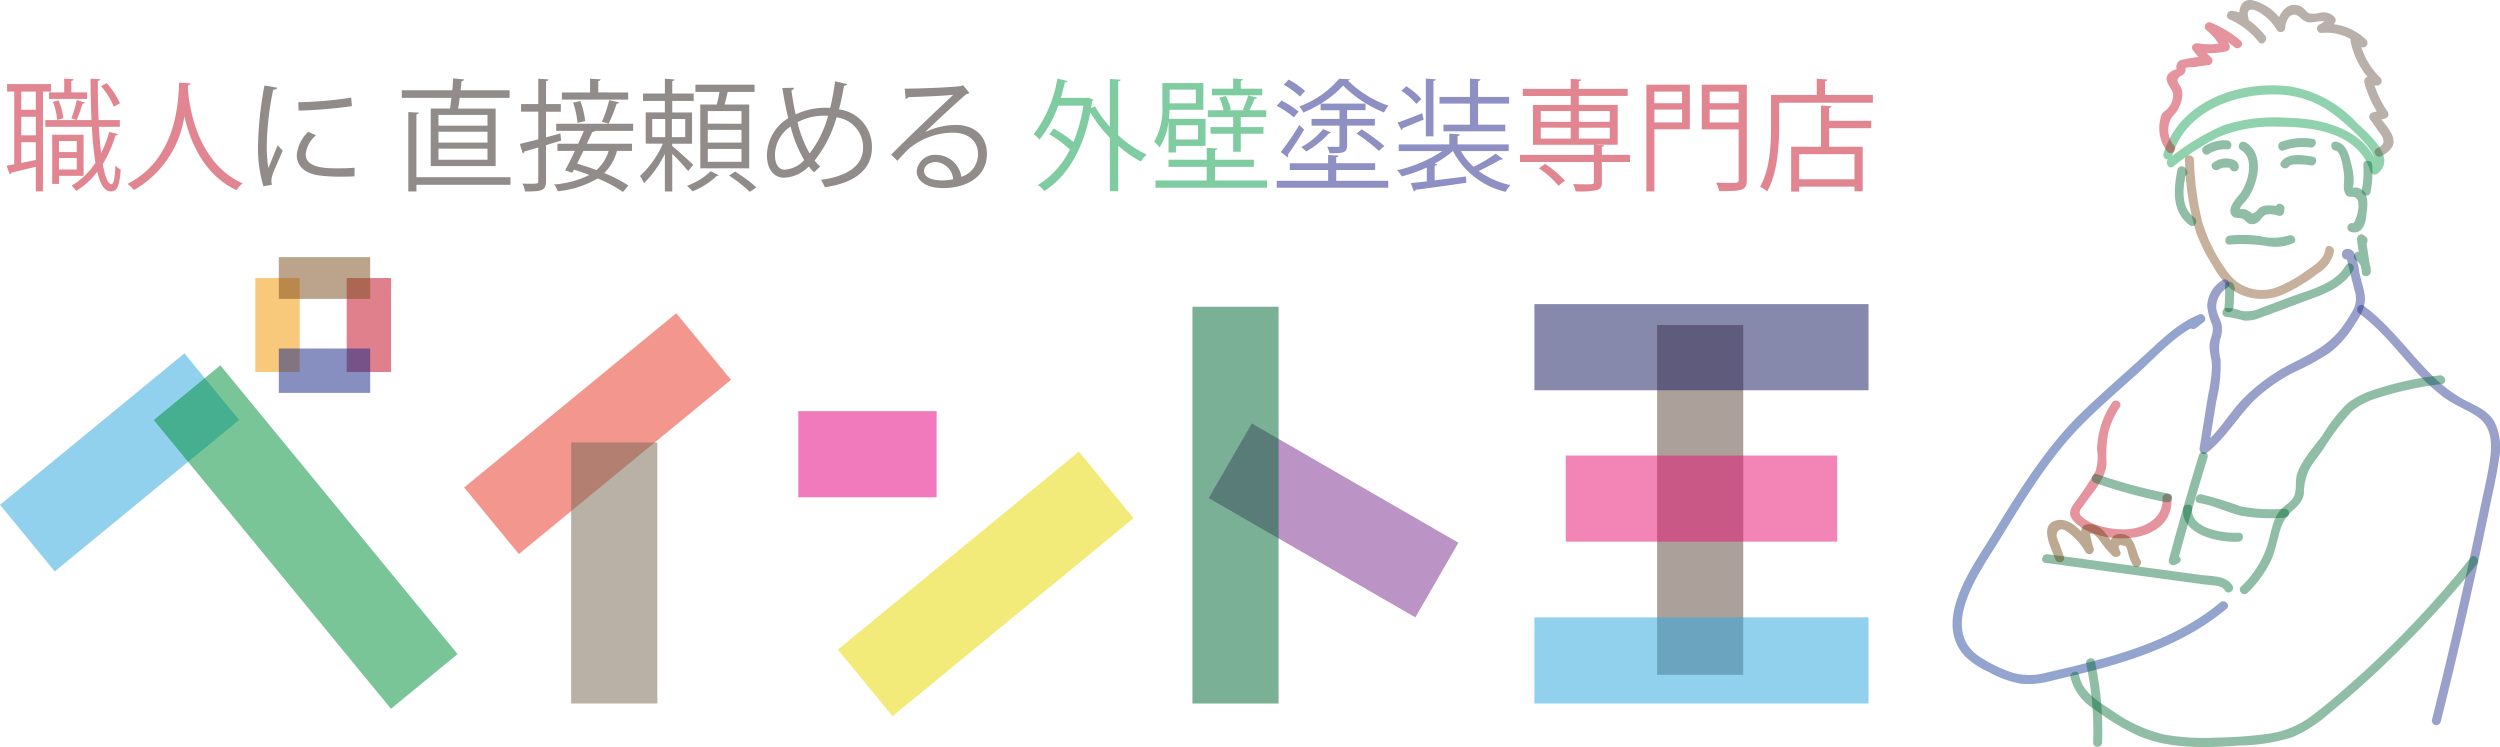 <svg height="83.668" viewBox="0 0 280 83.668" width="280" xmlns="http://www.w3.org/2000/svg"><g fill="#006934"><path d="m179.614 12.274c1.612.925.774 3.823-.153 4.96-.448.55-1.41 1.57-.871 2.344.222.319.583.281.925.314.588.057.645.607 1.229.683a1.136 1.136 0 0 0 .9-.332c.313-.274.413-.639.856-.76a2.751 2.751 0 0 1 1.315.147.506.506 0 0 0 .618-.351l.052-.362c.09-.633-.878-.906-.969-.267l-.052.362.618-.351a4.392 4.392 0 0 0 -1.6-.183 2.011 2.011 0 0 0 -.612.158c-.31.142-.464.489-.728.627-.418.22-.188.114-.528-.08a2.529 2.529 0 0 0 -.44-.251c-.022-.007-.717-.1-.672-.019-.1-.174.578-.857.669-.969 1.344-1.648 2.213-5.239-.05-6.538a.5.5 0 0 0 -.507.868z" opacity=".44" transform="translate(71.372 4.534)"/><path d="m176.914 12.755a3.3 3.3 0 0 1 2.045-.519c.646.042.643-.964 0-1.005a4.231 4.231 0 0 0 -2.552.657c-.545.346-.041 1.216.507.868z" opacity=".44" transform="translate(70.469 4.489)"/><path d="m179.974 13.623c.015-.632-.586-.888-1.127-.926a2.4 2.4 0 0 0 -1.756.461c-.5.408.213 1.115.711.711a1.088 1.088 0 0 1 .67-.172 2.481 2.481 0 0 1 .375.006l.067.008q.179.09.054-.086a.5.5 0 0 0 1.005 0z" opacity=".44" transform="translate(70.768 5.075)"/><path d="m183.39 13.668c.192-.273.86-.219 1.142-.222a6.359 6.359 0 0 1 1.285.118c.632.121.9-.848.267-.969-1.071-.2-2.835-.468-3.561.567-.372.531.5 1.033.868.507z" opacity=".44" transform="translate(72.972 4.962)"/><path d="m182.874 12.42a6.209 6.209 0 0 1 2.966-.321c.633.09.906-.879.267-.969a7.275 7.275 0 0 0 -3.5.321c-.606.214-.345 1.185.267.969z" opacity=".44" transform="translate(72.905 4.419)"/><path d="m178.51 19.87a18.279 18.279 0 0 1 4.149.161 5.225 5.225 0 0 0 2.939-.291c.59-.261.08-1.127-.507-.868a6.128 6.128 0 0 1 -3.287.033 15.155 15.155 0 0 0 -3.294-.04c-.639.06-.645 1.065 0 1.005z" opacity=".44" transform="translate(71.211 7.518)"/></g><path d="m174.8 12.912a29.959 29.959 0 0 0 1.264 8.19 19.113 19.113 0 0 0 1.8 3.591 10.113 10.113 0 0 0 2.136 2.744 5.955 5.955 0 0 0 6.143.4 18.79 18.79 0 0 0 3.608-2.227 3.745 3.745 0 0 0 1.742-2.4c.089-.633-.879-.906-.969-.267-.164 1.158-1.226 1.777-2.111 2.393a14.389 14.389 0 0 1 -2.988 1.72 4.685 4.685 0 0 1 -5.848-1.553 18.255 18.255 0 0 1 -2.908-5.844 34.115 34.115 0 0 1 -.866-6.743c-.039-.643-1.045-.647-1.005 0z" fill="#7f4f21" opacity=".44" transform="translate(69.917 4.971)"/><path d="m175.321 13.738-.123-.2a.509.509 0 0 0 -.919.12c-.424 2.229-.672 4.756 1.387 6.252.524.381 1.026-.491.507-.868-1.627-1.181-1.248-3.423-.926-5.117l-.919.12.123.2c.344.546 1.214.042.868-.507z" fill="#006934" opacity=".44" transform="translate(69.595 5.322)"/><path d="m174.177 15.923a28.99 28.99 0 0 1 5.1-3.316 15.564 15.564 0 0 1 6.651-1.143c3.881-.026 8.981.652 10.338 4.993a.507.507 0 0 0 .738.3c2.338-1.778-.982-4.494-2.259-5.734a13.166 13.166 0 0 0 -7.445-4.067c-5.661-.72-12.462 1.581-14.21 7.539a.5.5 0 0 0 .969.267c1.452-4.949 6.735-6.958 11.478-6.917a10.8 10.8 0 0 1 6.787 2.364c.852.669 5.645 4.566 4.181 5.68l.738.3c-1.366-4.371-6.131-5.639-10.218-5.725a19.039 19.039 0 0 0 -7.2.83 25.7 25.7 0 0 0 -6.148 3.761c-.511.384-.01 1.257.507.868z" fill="#094" opacity=".44" transform="translate(69.225 2.731)"/><path d="m182.428 3.991a9.227 9.227 0 0 0 -3.515-2.709l-.254.937a1.683 1.683 0 0 1 1.086.409.507.507 0 0 0 .84-.489c-.1-.471-.291-1.124.475-1.063a2.749 2.749 0 0 1 .983.482 5.309 5.309 0 0 1 1.7 1.8.507.507 0 0 0 .936-.254c.067-.922.667-1.979 1.64-1.173a2.064 2.064 0 0 0 .824.543c.643.173 1.894-.4 2.33.136l-.073-.61a2 2 0 0 1 -.926.76.506.506 0 0 0 .254.937 5.374 5.374 0 0 1 4.32 1.468l.489-.84-.91-.279a.508.508 0 0 0 -.618.618 9.3 9.3 0 0 0 2.631 4.766l.355-.858-.969.019a.508.508 0 0 0 -.485.636 11.693 11.693 0 0 0 1.771 3.817l.3-.738-1.147.291a.506.506 0 0 0 -.3.738l1.009 1.441a3.184 3.184 0 0 1 .4.576c.308.819-.105.984-.623 1.268-.567.311-.061 1.179.507.868.666-.365 1.436-.921 1.352-1.782-.1-1-1.228-2.088-1.781-2.878l-.3.738 1.147-.291a.506.506 0 0 0 .3-.738 10.915 10.915 0 0 1 -1.669-3.577l-.485.636.969-.019a.508.508 0 0 0 .355-.858 8.329 8.329 0 0 1 -2.371-4.319l-.618.618.91.279a.506.506 0 0 0 .489-.84 6.352 6.352 0 0 0 -5.03-1.762l.254.936a2.916 2.916 0 0 0 1.287-1.121.514.514 0 0 0 -.079-.609 1.651 1.651 0 0 0 -1.6-.472 3.032 3.032 0 0 1 -1.173.078c-.377-.129-.568-.57-.925-.755-1.627-.842-2.712 1-2.81 2.354l.937-.254a5.657 5.657 0 0 0 -3.65-2.837c-1.419-.184-1.575 1.362-1.351 2.39l.84-.489a3.128 3.128 0 0 0 -1.8-.7c-.481-.037-.708.735-.254.937a8.639 8.639 0 0 1 3.315 2.547c.4.505 1.111-.21.711-.711z" fill="#604c3f" opacity=".44" transform="translate(71.264)"/><path d="m186.982 12.336c.632.076.9 2.222.95 2.714.069.632-.178 1.555.154 2.124.254.435.517.294.9.349 1.186.173.178 3.01-.036 2.948a.5.5 0 0 0 -.267.969c1.151.333 1.622-.73 1.726-1.687.109-1 .465-2.645-.727-3.178a1.382 1.382 0 0 0 -.473-.116c-.4-.026-.326.295-.227-.3a6.453 6.453 0 0 0 -.245-2.33c-.239-1.011-.559-2.352-1.754-2.495-.641-.077-.635.929 0 1.005z" fill="#006934" opacity=".44" transform="translate(74.601 4.531)"/><path d="m189.12 13.346a11.118 11.118 0 0 1 -.169 2.783c-.121.632.848.9.969.267a12.2 12.2 0 0 0 .2-3.05c-.039-.643-1.045-.647-1.005 0z" fill="#006934" opacity=".44" transform="translate(75.576 5.145)"/><path d="m189.63 19-.23-.17c-.4-.294-.8.191-.738.568l.557 3.681c.087.575.976.413.987-.134a2.436 2.436 0 0 0 -1.16-2.157c-.544-.354-1.048.516-.507.868a1.413 1.413 0 0 1 .663 1.29l.987-.134-.557-3.681-.738.568.23.17c.52.385 1.022-.487.507-.868z" fill="#006934" opacity=".44" transform="translate(75.322 7.494)"/><path d="m181.865 3.86a12.175 12.175 0 0 0 -3.4-2.058.506.506 0 0 0 -.489.84 6.123 6.123 0 0 1 1.739 2.158l.3-.738a7.512 7.512 0 0 1 -2.969.076c-.38-.065-.853.347-.567.738a10.974 10.974 0 0 0 1.369 1.56l.222-.84a17.214 17.214 0 0 0 -2.846.4c-.51.167-.439.354-.6.762a.561.561 0 0 0 .072.248q-.2.09-.411.176a1.436 1.436 0 0 0 -.553.412c-.334.473-.141.865.1 1.313.254.475.56.748.429 1.352a2.335 2.335 0 0 1 -.651 1.262c-.425.367-.609.363-.724.976a4.253 4.253 0 0 0 .771 3.793c.445.471 1.155-.24.711-.711a2.7 2.7 0 0 1 -.185-3.213 3.755 3.755 0 0 0 1.1-2.126 2.181 2.181 0 0 0 -.083-1.085c-.132-.36-.626-.738-.321-1.141.205-.271.618-.288.767-.679a1.452 1.452 0 0 0 -.055-.844l-.129.489c.149-.163 1.075-.162 1.269-.189l1.6-.224a.506.506 0 0 0 .222-.84 9.614 9.614 0 0 1 -1.212-1.357l-.568.738a8.893 8.893 0 0 0 3.5-.076.509.509 0 0 0 .3-.738 6.746 6.746 0 0 0 -1.9-2.365l-.489.84a10.674 10.674 0 0 1 2.96 1.8c.489.418 1.2-.29.711-.711z" fill="#c30d23" opacity=".44" transform="translate(69.105 .709)"/><path d="m179.092 23.15-.1-.27c-.178-.5-1.019-.466-.987.134a16.794 16.794 0 0 1 -.051 2.457c-.061.644.945.64 1.005 0a16.793 16.793 0 0 0 .051-2.457l-.987.134.1.27c.214.606 1.186.345.969-.267z" fill="#006934" opacity=".44" transform="translate(71.182 9.012)"/><path d="m178.558 23.394a3.528 3.528 0 0 0 -1.735 2.925 7.242 7.242 0 0 0 .574 2.133c.215.786-.249 1.438-.307 2.208-.059.793.256 1.563.269 2.356a19.133 19.133 0 0 1 -.435 3.294l-.956 5.933c-.06.374.346.861.738.568 2.321-1.739 3.68-4.448 5.854-6.37a19.453 19.453 0 0 1 3.911-2.671 28.41 28.41 0 0 0 4.122-2.257 11.482 11.482 0 0 0 2.6-2.9c.8-1.211 1.53-2.3 1.225-3.792-.154-.755-.37-1.5-.556-2.25a7.95 7.95 0 0 0 -.607-2.275c-.389-.6-1.415-.51-1.342.322.056.639 1.062.645 1.005 0q-.66.059-.456.485l.144.579.192.771c.176.707.353 1.414.527 2.121a2.666 2.666 0 0 1 -.2 2.249c-.3.535-.635 1.055-.981 1.559-1.512 2.2-3.551 3.2-5.864 4.366a20.745 20.745 0 0 0 -5.4 3.909c-1.651 1.666-2.783 3.875-4.674 5.29l.738.568.892-5.537a16.68 16.68 0 0 0 .483-4.693 4.9 4.9 0 0 1 -.061-2.207 3.253 3.253 0 0 0 .192-1.586c-.143-.752-.636-1.375-.614-2.167a2.5 2.5 0 0 1 1.237-2.057c.551-.337.047-1.206-.507-.868z" fill="#172a88" opacity=".44" transform="translate(70.384 7.962)"/><path d="m178.282 27.065a13.121 13.121 0 0 1 1.953.415 4.392 4.392 0 0 0 1.908-.366c1.491-.53 2.968-1.1 4.451-1.653 2.157-.8 4.637-1.51 5.856-3.636a.5.5 0 0 0 -.868-.507c-1.179 2.057-3.9 2.671-5.968 3.439-1.187.441-2.373.885-3.561 1.322a3.408 3.408 0 0 1 -2.178.294 4.951 4.951 0 0 0 -1.594-.312c-.644.03-.648 1.035 0 1.005z" fill="#006934" opacity=".44" transform="translate(71.119 8.429)"/><path d="m188.791 25.347c2.411 1.771 4.23 4.171 6.231 6.363a23.851 23.851 0 0 0 3.128 2.945c1.2.911 2.58 1.4 3.823 2.218 1.556 1.019 1.724 2.755 1.521 4.464-.217 1.827-.678 3.644-1.048 5.445q-1.169 5.7-2.457 11.379-1.441 6.35-3.029 12.665a.5.5 0 0 0 .969.267q3-11.96 5.486-24.043c.367-1.792.8-3.59 1.044-5.4a6.536 6.536 0 0 0 -.522-4.186c-.79-1.351-2.246-1.822-3.545-2.534a16.273 16.273 0 0 1 -3.731-2.943c-2.465-2.506-4.5-5.4-7.363-7.5-.522-.383-1.024.488-.507.868z" fill="#172a88" opacity=".44" transform="translate(75.429 9.754)"/><path d="m163.728 45.307 10.321 1.4 5.161.7 2.382.323c.6.081 1.908.036 2.245.652.31.568 1.179.061.868-.507-.65-1.189-2.5-1.067-3.639-1.222l-5.558-.753-11.508-1.562c-.633-.086-.906.883-.267.969z" fill="#006934" opacity=".44" transform="translate(65.345 17.733)"/><path d="m186.185 57.417c-3.663 3.072-8.137 4.856-12.688 6.161-2.241.643-4.512 1.2-6.786 1.71a6.982 6.982 0 0 1 -3.791 0 16.2 16.2 0 0 1 -3.508-1.672c-4.955-3.075-.143-9.631 1.92-12.987 2.743-4.461 5.543-9.2 9.226-12.958 2.047-2.088 4.283-4 6.45-5.957s4.356-4.5 7.13-5.587l-.489-.84-.882.69c-.509.4.207 1.1.711.711l.882-.69c.389-.3-.033-1.019-.489-.84-2.525.992-4.443 3.013-6.419 4.8-2.23 2.017-4.5 4-6.672 6.08-4.189 4.028-7.29 9.162-10.316 14.083-2.123 3.454-6.461 9.336-2.911 13.286a9.112 9.112 0 0 0 2.793 1.849 11.087 11.087 0 0 0 3.621 1.286 10.1 10.1 0 0 0 3.511-.4c1.348-.316 2.694-.637 4.035-.982 5.5-1.421 10.97-3.329 15.383-7.03.5-.416-.218-1.124-.711-.711z" fill="#0b318f" opacity=".44" transform="translate(62.481 10.051)"/><path d="m170.309 32.275a9.711 9.711 0 0 0 -1.679 5.289 5.307 5.307 0 0 1 -.186 2.43 39.969 39.969 0 0 1 -2.469 3.683c-.61.921-.448 1.476.4 2.211 2.959 2.562 10.86 2.33 10.592-2.914-.033-.644-1.038-.648-1.005 0 .127 2.478-2.416 3.544-4.522 3.493a9.536 9.536 0 0 1 -2.874-.493 4.73 4.73 0 0 1 -1.411-.748c-.19-.152-.4-.29-.458-.54-.075-.331.163-.524.359-.815.966-1.428 2.632-3.1 2.635-4.916a13.224 13.224 0 0 1 .18-3.247 9.192 9.192 0 0 1 1.3-2.924c.358-.541-.512-1.045-.868-.507z" fill="#c30d23" opacity=".44" transform="translate(66.243 12.818)"/><path d="m167.7 38.92a58.927 58.927 0 0 0 8.011 2.169c.632.116.9-.853.267-.969a58.938 58.938 0 0 1 -8.011-2.169c-.615-.206-.879.765-.267.969z" fill="#006934" opacity=".44" transform="translate(66.942 15.169)"/><path d="m174.655 40.844c-.272 2.936 4.062 3.819 6.215 3.678.642-.042.647-1.047 0-1.005-1.59.1-5.42-.4-5.21-2.673.06-.644-.946-.64-1.005 0z" fill="#006934" opacity=".44" transform="translate(69.857 16.145)"/><path d="m165.658 45.724-.581-1.607a2.752 2.752 0 0 1 -.249-.7c-.012-.556.344-.959.937-.668a6.919 6.919 0 0 1 2.284 2.407.5.5 0 0 0 .919-.387 10.363 10.363 0 0 1 -.34-1.31c-.032-.272-.174-.283.1-.343.247-.054.735.523.871.686a11.036 11.036 0 0 0 1.521 1.827c.337.264 1.057.037.84-.489a2.392 2.392 0 0 1 -.15-.4q-.23-.5.738-.2c.173.147.243.589.3.795a5.451 5.451 0 0 0 .5 1.285.5.5 0 0 0 .868-.507c-.589-1.008-.539-2.742-2.027-2.929-1.4-.176-1.617 1.21-1.2 2.219l.84-.489c-1.08-.844-1.637-2.791-3.249-2.845-1.7-.057-.817 2.059-.583 2.964l.919-.387c-.782-1.2-2.312-3.344-4-3.024-2.181.414-.668 3.166-.232 4.37.218.6 1.19.343.969-.267z" fill="#6a3906" opacity=".44" transform="translate(65.509 16.635)"/><path d="m210.458 44.656a111.467 111.467 0 0 1 -13.94 14.549c-1.245 1.09-2.509 2.173-3.837 3.161a10.367 10.367 0 0 1 -4.875 2.022 48.806 48.806 0 0 1 -5.955.435 26.016 26.016 0 0 1 -5.68-.34 16.432 16.432 0 0 1 -5.757-2.627c-1.533-1.009-3.463-2.09-3.806-4.055-.111-.636-1.08-.366-.969.267a5.79 5.79 0 0 0 2.619 3.531 27.3 27.3 0 0 0 4.794 2.927c3.561 1.611 7.7 1.44 11.516 1.181a21.217 21.217 0 0 0 5.9-.922 15.473 15.473 0 0 0 4.21-2.717 103.873 103.873 0 0 0 8.156-7.416 109 109 0 0 0 8.338-9.286c.4-.5-.309-1.218-.711-.711z" fill="#006934" opacity=".44" transform="translate(66.252 17.793)"/><path d="m180.045 54.394a12.239 12.239 0 0 0 2.665-3.7c.648-1.409.723-3.076 1.455-4.425.629-1.16 2-1.567 2.2-2.991a6.305 6.305 0 0 1 .64-2.809c.439-.722.974-1.392 1.468-2.076a30.271 30.271 0 0 1 3.2-4.279 7.941 7.941 0 0 1 2.93-1.547 37.5 37.5 0 0 1 7.228-1.567c.638-.086.366-1.055-.267-.969a36.275 36.275 0 0 0 -7.474 1.656 9.5 9.5 0 0 0 -2.848 1.474 17.932 17.932 0 0 0 -2.752 3.5c-.967 1.338-2.308 2.751-2.862 4.332-.279.8-.051 1.659-.311 2.438-.252.752-1.144 1.141-1.619 1.727-.911 1.123-1 2.638-1.44 3.966a11.189 11.189 0 0 1 -2.923 4.557c-.467.449.244 1.159.711.711z" fill="#006934" opacity=".44" transform="translate(71.672 12.011)"/><path d="m176.014 40.518c1.651.254 3.126 1.045 4.741 1.427a19.78 19.78 0 0 0 4.865.217.5.5 0 0 0 0-1.005 17.521 17.521 0 0 1 -4.928-.266 39.557 39.557 0 0 0 -4.41-1.342c-.633-.1-.906.871-.267.969z" fill="#006934" opacity=".44" transform="translate(70.26 15.817)"/><path d="m166.9 53.285a35.633 35.633 0 0 1 .777 8.81c-.023.647.982.646 1.005 0a36.753 36.753 0 0 0 -.813-9.078c-.136-.632-1.106-.364-.969.267z" fill="#006934" opacity=".44" transform="translate(66.756 21.063)"/><path d="m176.883 36.511q-1.787 5.817-3.366 11.7a.509.509 0 0 0 .738.567l.323-.156c.583-.28.074-1.147-.507-.868l-.324.156.738.568q1.579-5.877 3.366-11.7c.19-.62-.78-.885-.969-.267z" fill="#006934" opacity=".44" transform="translate(69.399 14.464)"/><path d="m0 0h26.718v9.652h-26.718z" fill="#2ea7e0" opacity=".52" transform="matrix(.773 -.635 .635 .773 0 56.539)"/><path d="m0 0h30.738v9.652h-30.738z" fill="#e83828" opacity=".52" transform="matrix(.773 -.635 .635 .773 51.982 54.595)"/><path d="m0 0h9.652v26.718h-9.652z" fill="#7e318e" opacity=".52" transform="matrix(.5 -.866 .866 .5 135.378 55.787)"/><path d="m0 0h34.925v9.652h-34.925z" fill="#e6da00" opacity=".52" transform="matrix(.773 -.635 .635 .773 93.833 72.758)"/><path d="m63.972 49.557h9.648v29.236h-9.648z" fill="#7a6a56" opacity=".52"/><path d="m133.554 34.354h9.648v44.439h-9.648z" fill="#006934" opacity=".52"/><path d="m185.595 36.4h9.648v39.176h-9.648z" fill="#604c3f" opacity=".52"/><path d="m89.408 46.048h15.495v9.648h-15.495z" fill="#e4007f" opacity=".52"/><path d="m38.829 31.138h4.97v10.525h-4.97z" fill="#c30d23" opacity=".52"/><path d="m28.597 31.138h4.97v10.525h-4.97z" fill="#f39800" opacity=".52"/><path d="m31.228 28.799h10.233v4.678h-10.233z" fill="#7f4f21" opacity=".52"/><path d="m31.228 39.032h10.233v4.97h-10.233z" fill="#172a88" opacity=".52"/><path d="m171.854 69.145h37.422v9.648h-37.422z" fill="#2ea7e0" opacity=".52"/><path d="m171.854 34.062h37.422v9.648h-37.422z" fill="#171c61" opacity=".52"/><path d="m175.362 51.018h30.406v9.648h-30.406z" fill="#e61673" opacity=".52"/><path d="m0 0h9.652v41.841h-9.652z" fill="#00913a" opacity=".52" transform="matrix(.773 -.635 .635 .773 17.22 47.043)"/><g opacity=".5" transform="translate(.739 8.776)"><path d="m5.512 7.741h-.912v11.176h-.8v-2.757c-1.059.258-2.064.516-2.757.665a.237.237 0 0 1 -.163.2l-.353-.978.856-.163v-8.143h-.8v-.841h4.929zm-1.712 2.037v-2.037h-1.629v2.037zm0 2.865v-2.078h-1.629v2.078zm-1.63.774v2.322l1.63-.339v-1.983h-1.629zm8.691-1.725c.068 1.073.149 2.064.258 2.933a12.67 12.67 0 0 0 .9-2.376l.978.258c-.027.095-.122.136-.285.149a12.677 12.677 0 0 1 -1.412 3.2c.244 1.385.57 2.254.978 2.254.244 0 .38-.665.435-2.1a1.821 1.821 0 0 0 .6.462c-.149 1.847-.38 2.458-1.127 2.458-.693 0-1.168-.828-1.507-2.2a8.805 8.805 0 0 1 -2.349 2.146 3.545 3.545 0 0 0 -.516-.6 8.216 8.216 0 0 0 2.662-2.553 37.967 37.967 0 0 1 -.394-4.033h-5.222v-.76h5.174c-.068-1.465-.095-3.04-.109-4.63l1.086.054c0 .109-.081.163-.258.19-.014 1.494.014 3 .081 4.386h2.376v.76h-2.348zm-5.58-3.856h1.7v-1.548l1.059.068c-.014.1-.081.163-.258.19v1.29h1.763v.733h-4.264zm3.87 9.343h-2.756v.91h-.761v-5.514h3.517v4.6zm-2.8-8.447a6.623 6.623 0 0 1 .53 2l-.693.19a7.091 7.091 0 0 0 -.475-2.037zm2.037 4.549h-2v1.236h2zm-2 3.191h2v-1.29h-2zm2.92-7.509c-.041.081-.122.122-.272.136a14.984 14.984 0 0 1 -.665 1.833s-.57-.2-.584-.2a14.641 14.641 0 0 0 .6-2.037zm2.437-2.163a8.553 8.553 0 0 1 1.48 2.254l-.679.38a9.274 9.274 0 0 0 -1.44-2.308l.638-.326z" fill="#c30d23" transform="translate(-.528 -6.261)"/><path d="m17.278 6.7c0 .109-.109.177-.285.2l-.027.394c.149 1.915.964 8.256 6.138 10.606a3.035 3.035 0 0 0 -.693.761c-3.667-1.738-5.187-5.432-5.826-8.243h-.014a11.48 11.48 0 0 1 -5.649 8.229 3.282 3.282 0 0 0 -.733-.693c5.663-2.838 5.7-9.519 5.8-11.353l1.29.1z" fill="#c30d23" transform="translate(3.336 -6.133)"/><g fill="#231815"><path d="m22.792 7.085c-.041.149-.177.231-.448.217a32.563 32.563 0 0 0 -.72 6.111 14.965 14.965 0 0 0 .176 2.687c.258-.665.842-2.091 1.032-2.567l.57.6c-.557 1.371-.964 2.145-1.154 2.757a2.327 2.327 0 0 0 -.109.638 1.439 1.439 0 0 0 .068.421l-.964.176a14.9 14.9 0 0 1 -.6-4.671 39.716 39.716 0 0 1 .72-6.613l1.426.244zm8.65 9.927c-.489.027-.991.041-1.494.041a18.7 18.7 0 0 1 -2.526-.149c-1.67-.244-2.444-1.168-2.444-2.254a4.148 4.148 0 0 1 1.277-2.621l.883.38a3.212 3.212 0 0 0 -1.154 2.132c0 1.575 2.308 1.575 3.721 1.575.57 0 1.181-.027 1.752-.068l-.014.964zm-6.287-8.3a44.34 44.34 0 0 0 5.92-.512l.081.951a51.411 51.411 0 0 1 -5.975.5l-.027-.937z" transform="translate(7.519 -6.039)"/><path d="m35.386 9.65h2.159c.054-.367.109-.774.163-1.2h-5.568v-.85h5.66c.041-.475.082-.937.1-1.331l1.249.122a.363.363 0 0 1 -.312.19c-.027.312-.055.652-.1 1.018h5.486v.856h-5.591c-.054.421-.108.828-.176 1.2h4.2v6.437h-7.27zm8.935 7.686v.856h-10.537v.747h-.91v-8.896l1.181.068c-.014.095-.1.163-.272.19v7.034h10.538zm-2.58-5.771v-1.2h-5.486v1.2zm0 1.9v-1.222h-5.486v1.222zm0 1.915v-1.235h-5.486v1.235z" transform="translate(12.117 -6.268)"/><path d="m46.219 13.223-1.7.516v4.047c0 1.073-.529 1.141-2.349 1.141a2.907 2.907 0 0 0 -.285-.883c.3.014.57.014.815.014.95 0 .95-.014.95-.285v-3.773c-.6.177-1.127.326-1.561.448 0 .122-.081.176-.177.217l-.324-1.065c.57-.136 1.29-.312 2.064-.516v-3.1h-1.928v-.848h1.928v-2.836l1.141.068c-.014.109-.082.163-.272.19v2.58h1.657v.855h-1.657v2.865c.53-.136 1.059-.285 1.6-.435l.1.8zm8.066-1.086h-4.3c-.041.1-.122.136-.285.122-.176.394-.38.856-.611 1.317h5.065v.8h-1.689a5.313 5.313 0 0 1 -1.426 2.485 15.4 15.4 0 0 1 2.7 1.4l-.6.72a15.746 15.746 0 0 0 -2.838-1.521 10.658 10.658 0 0 1 -4.476 1.44 2.878 2.878 0 0 0 -.394-.76 10.731 10.731 0 0 0 3.938-1.059c-.584-.231-1.168-.421-1.724-.6l-.19.353-.8-.272c.326-.584.72-1.372 1.1-2.186h-1.955v-.8h2.32c.231-.5.448-.991.638-1.44h-3.1v-.8h8.623v.8zm-.57-4.3v.8h-7.415v-.8h3.151v-1.537l1.181.068c-.014.1-.082.163-.258.19v1.274zm-5.35.964a9.512 9.512 0 0 1 .543 2.241l-.856.2a10 10 0 0 0 -.5-2.268zm.34 5.581c-.231.489-.475.978-.706 1.426.693.2 1.44.448 2.173.72a4.629 4.629 0 0 0 1.358-2.146zm4.005-5.436c-.027.1-.122.136-.285.149a18.051 18.051 0 0 1 -.883 2.227l-.76-.2a16.864 16.864 0 0 0 .818-2.422z" transform="translate(15.896 -6.257)"/><path d="m54.813 13.834c.53.421 2 1.765 2.349 2.1l-.57.706a24.847 24.847 0 0 0 -1.779-1.928v4.21h-.828v-4.21a12.07 12.07 0 0 1 -2.336 3.288 5.234 5.234 0 0 0 -.448-.815 10.867 10.867 0 0 0 2.566-3.612h-1.928v-3.5h2.146v-1.291h-2.444v-.828h2.445v-1.654l1.086.082c-.013.081-.081.149-.258.177v1.4h2.4v.828h-2.4v1.29h2.214v3.5h-2.215v.258zm-2.241-3.028v2.037h1.453v-2.037zm3.694 2.037v-2.037h-1.494v2.037zm3.748 4.264a.414.414 0 0 1 -.244.1 8.237 8.237 0 0 1 -2.689 1.7 5.324 5.324 0 0 0 -.625-.611 7.693 7.693 0 0 0 2.675-1.643l.883.462zm-2.064-7.917h1.85c.109-.435.231-.964.3-1.412h-2.693v-.815h6.627v.815h-3.015c-.081.407-.217.937-.353 1.412h2.77v7.143h-5.486zm4.617 2.146v-1.413h-3.775v1.412zm0 2.118v-1.426h-3.775v1.426zm0 2.146v-1.44h-3.775v1.44zm.937 3.368a16.088 16.088 0 0 0 -2.336-1.82l.679-.448a16.329 16.329 0 0 1 2.39 1.765l-.733.5z" transform="translate(19.741 -6.257)"/><path d="m70.333 6.81c-.027.122-.176.177-.353.2a25.724 25.724 0 0 1 -.557 2.634 4.227 4.227 0 0 1 3.693 4.264c0 2.417-1.833 3.965-5.269 4.454-.136-.285-.285-.584-.435-.828 3-.394 4.712-1.616 4.712-3.6a3.387 3.387 0 0 0 -2.974-3.395 13.706 13.706 0 0 1 -2.458 4.834 4.828 4.828 0 0 0 .624.665l-.692.665a7.041 7.041 0 0 1 -.584-.665 4.067 4.067 0 0 1 -2.757 1.263c-1.195 0-1.928-1.019-1.928-2.5a4.939 4.939 0 0 1 2.39-4.169c-.258-1.032-.475-2.159-.665-3.381l1.3-.027a.341.341 0 0 1 -.285.3c.136.937.285 1.847.475 2.689a7.726 7.726 0 0 1 3.544-.747 2.479 2.479 0 0 1 .326.014 27.246 27.246 0 0 0 .543-2.974l1.344.3zm-4.807 8.514a14.34 14.34 0 0 1 -1.521-3.761 3.9 3.9 0 0 0 -1.752 3.178c0 .964.367 1.657 1.1 1.657a3.244 3.244 0 0 0 2.173-1.073zm.611-.747a11.927 11.927 0 0 0 2.064-4.21c-.149-.014-.326-.014-.475-.014a6.234 6.234 0 0 0 -2.947.733 13 13 0 0 0 1.358 3.49z" transform="translate(23.803 -6.171)"/><path d="m75.129 12.053a8.231 8.231 0 0 1 3.368-.788c2.159 0 3.517 1.263 3.517 3.259 0 2.458-2.159 3.816-4.889 3.816-1.765 0-2.974-.706-2.974-1.9a2.051 2.051 0 0 1 2.227-1.82 2.866 2.866 0 0 1 2.77 2.458 2.661 2.661 0 0 0 1.874-2.539c0-1.466-1.086-2.4-2.8-2.4a7.738 7.738 0 0 0 -4.93 1.779c-.407.38-.937.951-1.3 1.372l-.692-.693c1.222-1.277 5.106-4.984 6.953-6.708-.788.109-3.5.217-5.052.272a.449.449 0 0 1 -.285.2l-.109-1.154c1.833-.014 5.337-.149 6.328-.3l.2-.1.72.883a.655.655 0 0 1 -.326.122c-.964.788-3.544 3.2-4.6 4.223v.014zm1.871 5.432a5.935 5.935 0 0 0 1.236-.136 2.094 2.094 0 0 0 -1.928-1.928c-.706 0-1.331.38-1.331 1 0 .828 1.127 1.059 2.023 1.059z" transform="translate(27.78 -6.051)"/></g><path d="m92.434 6.41c-.014.095-.1.163-.272.19v6.029a12.438 12.438 0 0 0 3.192 2.171 3.583 3.583 0 0 0 -.652.774 12.431 12.431 0 0 1 -2.539-1.765v5.091h-.937v-5.985a14.952 14.952 0 0 1 -2.186-2.838c-.842 4.359-2.716 7.252-5.147 8.8a3.127 3.127 0 0 0 -.733-.665 9.622 9.622 0 0 0 3.585-3.979 12.9 12.9 0 0 0 -2.309-1.711l.5-.638a13.78 13.78 0 0 1 2.214 1.507 18.1 18.1 0 0 0 1.113-4.074h-2.836a11.9 11.9 0 0 1 -2.091 3.8 4.57 4.57 0 0 0 -.638-.611 14.064 14.064 0 0 0 2.648-6.22l1.127.272c-.027.1-.122.149-.285.149-.136.584-.285 1.168-.462 1.738h2.892l.177-.041.584.244a.51.51 0 0 1 -.136.163l-.122.774.448-.177a12.718 12.718 0 0 0 1.657 2.268v-5.347l1.209.081z" fill="#094" transform="translate(32.339 -6.261)"/><path d="m93.946 11.14h-.013a6.572 6.572 0 0 1 -.992 2.86 3.4 3.4 0 0 0 -.611-.638 7.452 7.452 0 0 0 .924-4.115v-2.453h4.59v2.988h-3.79a8.92 8.92 0 0 1 -.068 1.019h4.1v3.028h-3.312v.733h-.829zm5.214 6.56h5.812v.815h-12.493v-.815h5.744v-1.522h-4.277v-.8h4.277v-1.332l1.209.068c-.013.1-.095.163-.272.19v1.073h4.346v.8h-4.346zm-2.16-10.173h-2.932v1.535h2.932zm.244 3.992h-2.47v1.589h2.471zm3.938.2v-1.119h-2.836v-.76h1.765a6.936 6.936 0 0 0 -.475-1.412l.733-.19a6.344 6.344 0 0 1 .557 1.521l-.272.081h1.82l-.217-.068a10.287 10.287 0 0 0 .6-1.589l1.018.244c-.041.081-.122.122-.285.136a12.8 12.8 0 0 1 -.59 1.273h1.888v.76h-2.852v1.127h2.54v.747h-2.54v2.01h-.855v-2.01h-2.537v-.747h2.539zm3.259-4.3v.747h-5.634v-.747h2.376v-1.141l1.113.082c-.013.081-.081.149-.258.177v.883h2.4z" fill="#094" transform="translate(36.192 -6.264)"/><path d="m102.666 8.738a10.507 10.507 0 0 1 1.928 1.236l-.53.652a11.043 11.043 0 0 0 -1.928-1.3l.529-.584zm6.138 7.781v1.209h5.826v.772h-12.493v-.774h5.758v-1.207h-4.295v-.76h4.291v-.923l1.168.068c-.013.1-.081.163-.258.19v.665h4.359v.76h-4.36zm-6.204-2.019a30.911 30.911 0 0 0 2.064-3.015l.543.5a33.056 33.056 0 0 1 -1.82 2.811.354.354 0 0 1 .041.149.262.262 0 0 1 -.054.163zm.869-8.107a9.918 9.918 0 0 1 1.847 1.263c-.448.489-.5.57-.557.638a10.008 10.008 0 0 0 -1.833-1.331zm3.585 3.436v-.729a17.2 17.2 0 0 1 -1.928.991 3.775 3.775 0 0 0 -.448-.693 10.872 10.872 0 0 0 4.454-3.1l1.2.054a.269.269 0 0 1 -.217.149 12.157 12.157 0 0 0 4.536 2.811 4.593 4.593 0 0 0 -.5.76 13.5 13.5 0 0 1 -4.576-3.015 10.92 10.92 0 0 1 -2.5 2.023h5.011v.733h-2.064v.987h3.11v.747h-3.11v2.186c0 .883-.448.91-1.969.91a2.527 2.527 0 0 0 -.272-.733c.557.014 1.046.014 1.195.014s.19-.054.19-.19v-2.185h-3.123v-.749h3.123v-.976h-2.1zm1.168 2.485c-.041.081-.122.109-.245.109a10.523 10.523 0 0 1 -2.539 2.023 4.825 4.825 0 0 0 -.543-.5 8.322 8.322 0 0 0 2.444-2.01zm5.364 2.064a21.426 21.426 0 0 0 -2.512-1.942l.584-.475a24.257 24.257 0 0 1 2.542 1.869l-.611.543z" fill="#1d2088" transform="translate(40.115 -6.253)"/><path d="m118.925 14.408a6.733 6.733 0 0 0 1.412 1.752 16.265 16.265 0 0 0 2.471-1.466l.815.6a.282.282 0 0 1 -.285.068c-.625.367-1.616.9-2.431 1.277a9.343 9.343 0 0 0 3.558 1.575 3.194 3.194 0 0 0 -.529.76 8.913 8.913 0 0 1 -5.907-4.563h-.029a10.72 10.72 0 0 1 -2.037 1.4l.285.054c-.013.1-.1.163-.272.19v1.63l3.517-.435.027.706c-2.078.3-4.3.611-5.69.788 0 .109-.081.163-.176.19l-.353-.937c.516-.054 1.127-.122 1.792-.2v-1.555a16.148 16.148 0 0 1 -2.8 1 3.34 3.34 0 0 0 -.529-.693 15.02 15.02 0 0 0 5.065-2.146h-4.875v-.747h5.663v-1.203l1.181.081c-.014.1-.081.163-.258.19v.937h5.731v.747h-5.35zm-7.116-3.191c.72-.244 1.725-.638 2.77-1.046l.163.706c-.883.367-1.765.733-2.349.964a.228.228 0 0 1 -.136.217l-.448-.842zm.978-4.074a7.592 7.592 0 0 1 1.7 1.426l-.557.557a8.837 8.837 0 0 0 -1.684-1.48l.543-.5zm3.327-.774c-.014.081-.082.149-.272.177v6.206h-.855v-6.464zm3.816 5.079v-2.363h-3.409v-.747h3.409v-2.05l1.181.081c-.014.1-.1.163-.272.19v1.779h3.476v.747h-3.475v2.363h3.042v.747h-6.926v-.747z" fill="#1d2088" transform="translate(43.968 -6.261)"/><path d="m133.921 14.821v.8h-3.151v2.241c0 .53-.122.774-.557.91a9.863 9.863 0 0 1 -2.376.136 3.3 3.3 0 0 0 -.3-.815c.557.014 1.073.027 1.453.027.788 0 .883 0 .883-.272v-2.225h-8.273v-.8h8.27v-1.129h-6.817v-4.467h4.223v-1h-5.364v-.793h5.364v-1.127l1.168.081c-.014.1-.081.163-.258.19v.856h5.473v.788h-5.473v1h4.359v4.468h-2.444v.014l.923.041c-.014.1-.082.163-.258.19v.883zm-8.012 3.463a10.876 10.876 0 0 0 -2.186-1.955l.679-.5a10.966 10.966 0 0 1 2.227 1.888l-.72.57zm-1.983-8.365v1.2h3.354v-1.2zm0 1.86v1.221h3.354v-1.22zm7.727-1.86h-3.463v1.2h3.463zm0 3.083v-1.222h-3.463v1.22z" fill="#c30d23" transform="translate(47.902 -6.253)"/><path d="m136.574 6.773v5h-3.965v6.953h-.9v-11.953zm-.869.774h-3.1v1.3h3.1zm-3.096 3.453h3.1v-1.43h-3.1zm10.348-4.223v10.642c0 1.236-.475 1.276-3.1 1.276a4.02 4.02 0 0 0 -.339-.95c.584.027 1.141.027 1.561.027.883 0 .964 0 .964-.353v-5.635h-4.128v-5.011h5.038zm-.91.774h-3.247v1.3h3.245v-1.3zm-3.247 3.459h3.245v-1.44h-3.245z" fill="#c30d23" transform="translate(51.945 -6.067)"/><path d="m148.09 8.117h5.35v.869h-10.5v2.714c0 2.091-.176 5.147-1.344 7.224a3.991 3.991 0 0 0 -.788-.53c1.113-1.969 1.222-4.726 1.222-6.695v-3.582h5.119v-1.817l1.209.082c-.014.1-.081.163-.272.19v1.545zm.72 1.263c-.014.1-.082.163-.272.19v1.44h4.712v.828h-4.712v2.078h3.762v4.984h-.923v-.516h-6.192v.557h-.9v-5.025h3.341v-4.616l1.181.081zm2.566 8.175v-2.811h-6.192v2.811z" fill="#c30d23" transform="translate(55.585 -6.257)"/></g></svg>